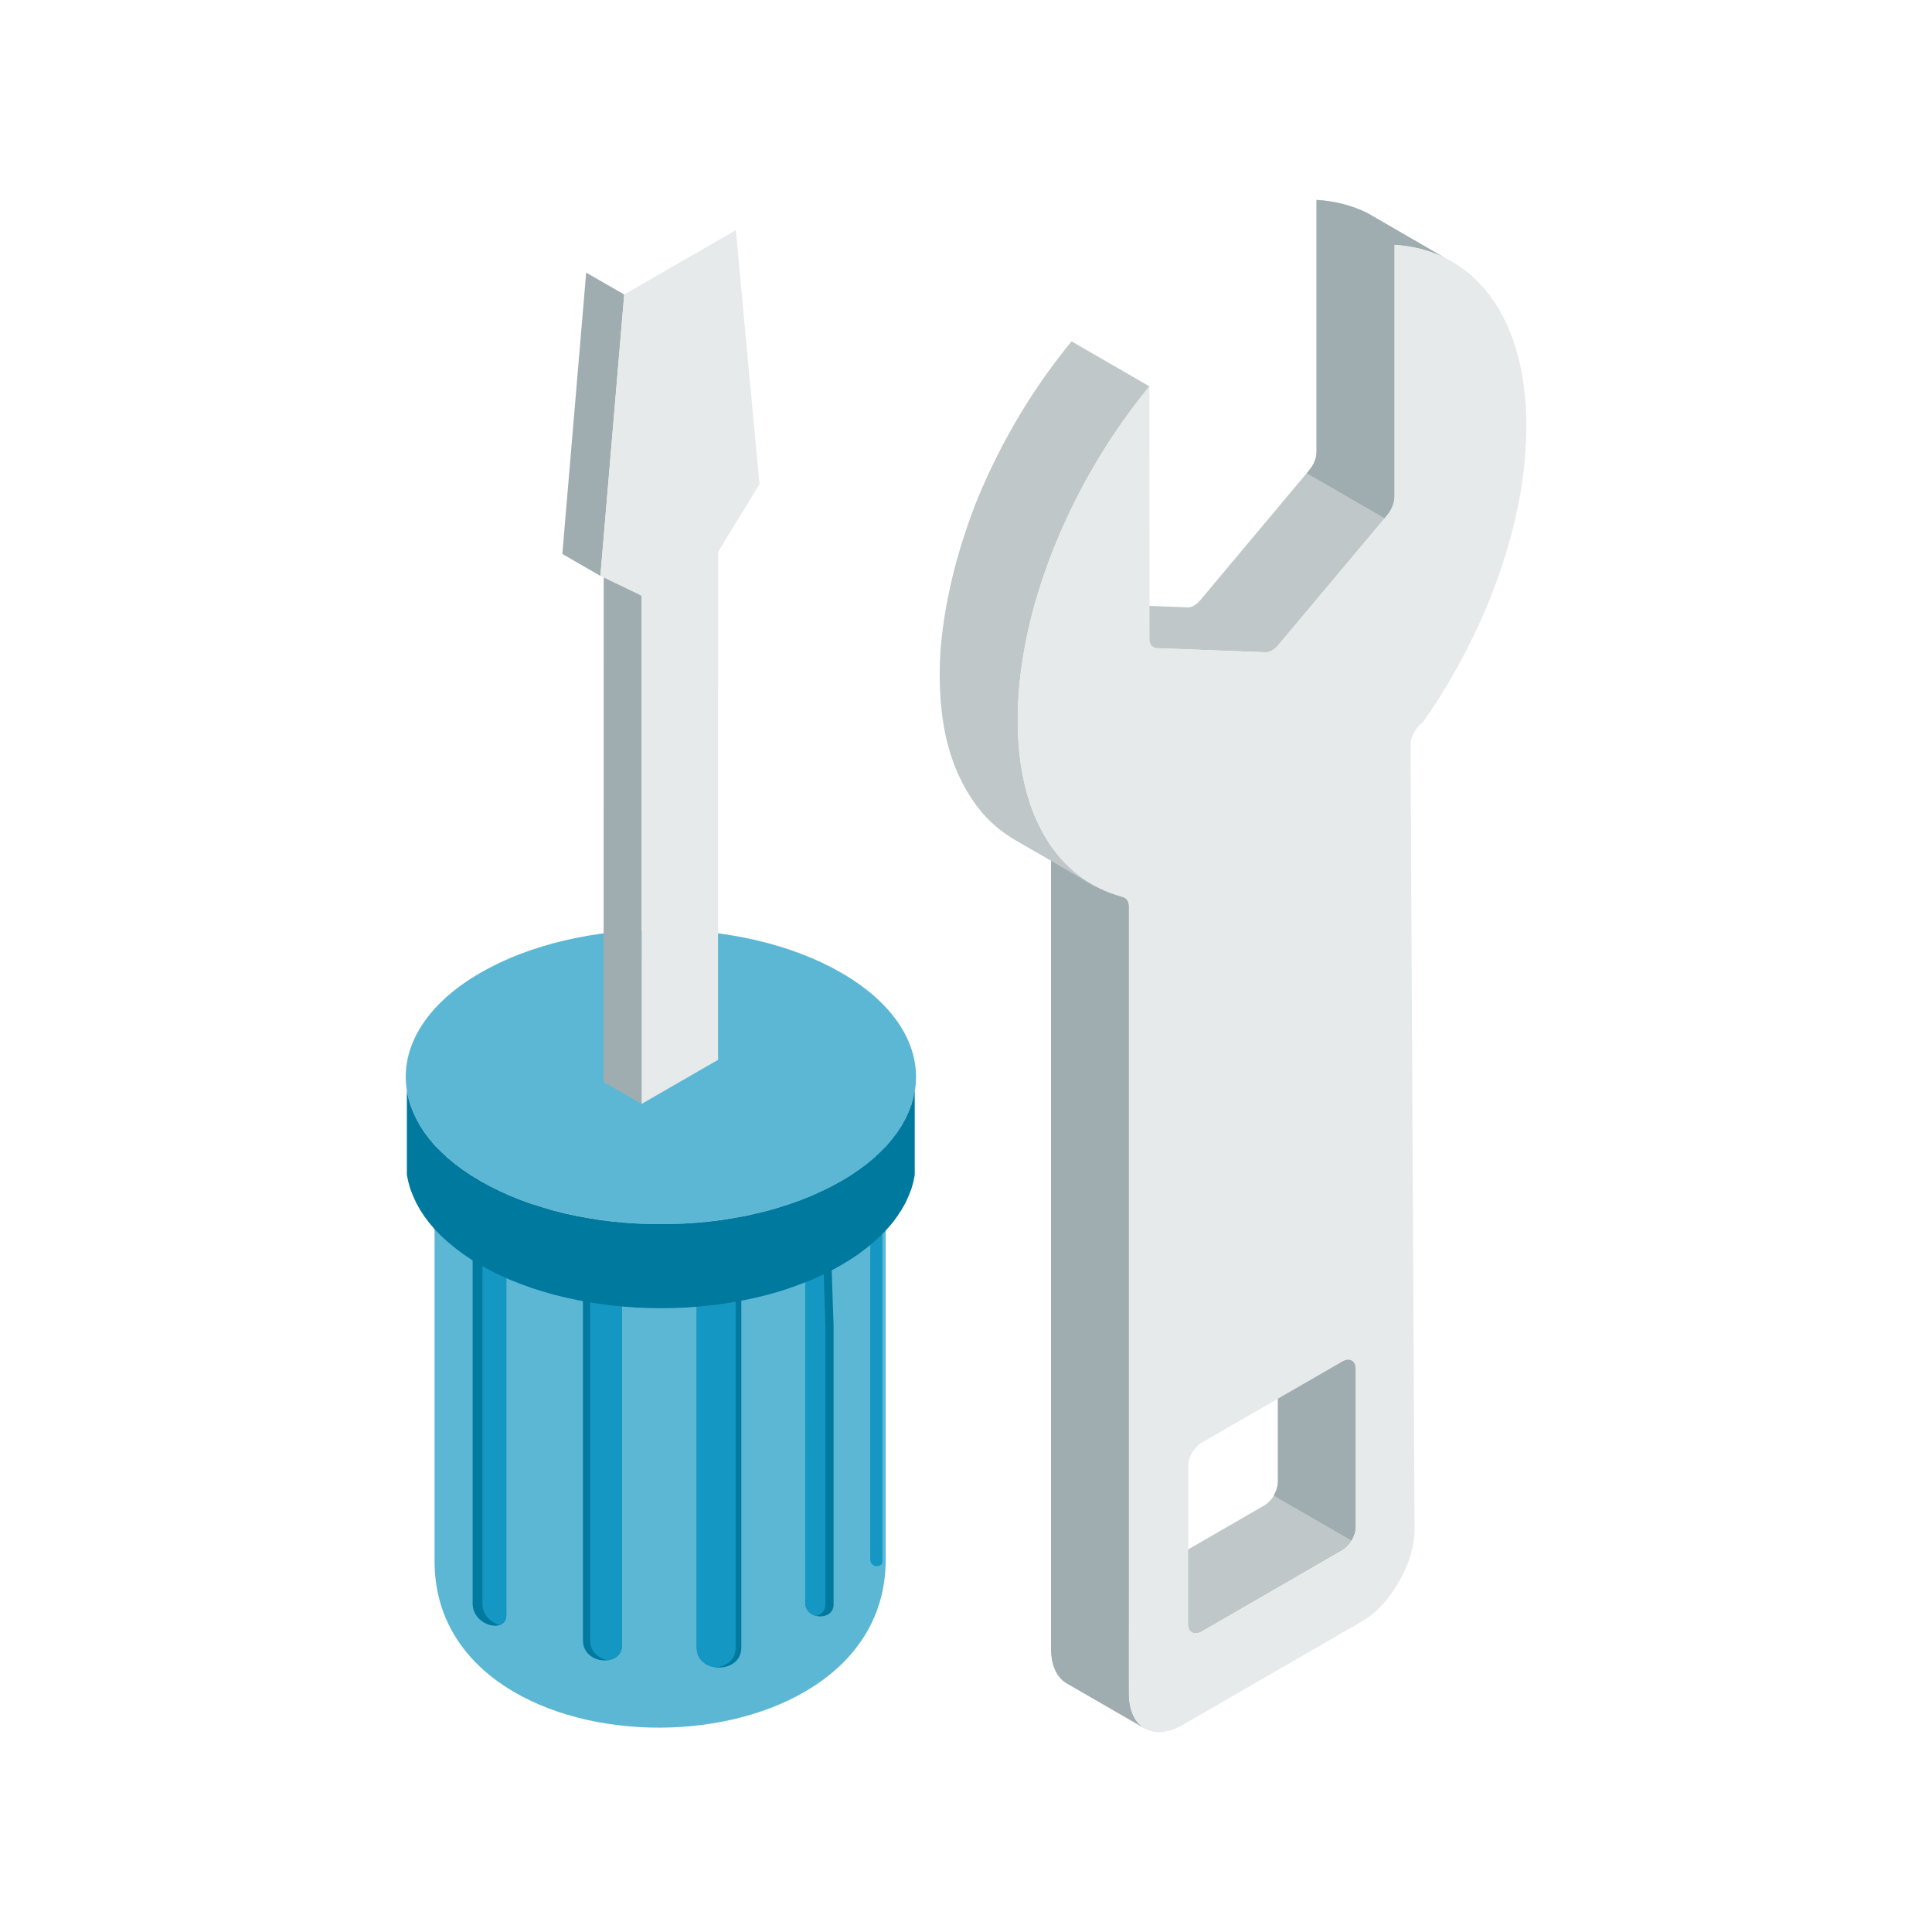 <?xml version="1.0" encoding="utf-8"?>
<!-- Generator: Adobe Illustrator 23.0.1, SVG Export Plug-In . SVG Version: 6.00 Build 0)  -->
<svg version="1.1" id="Layer_1" xmlns="http://www.w3.org/2000/svg" xmlns:xlink="http://www.w3.org/1999/xlink" x="0px" y="0px"
	 viewBox="0 0 300 300" style="enable-background:new 0 0 300 300;" xml:space="preserve">
<style type="text/css">
	.st0{fill-rule:evenodd;clip-rule:evenodd;fill:#2C3E50;}
	.st1{fill-rule:evenodd;clip-rule:evenodd;fill:#9DD6F5;}
	.st2{fill-rule:evenodd;clip-rule:evenodd;fill:#FFFFFF;}
	.st3{fill-rule:evenodd;clip-rule:evenodd;fill:#2980B9;}
	.st4{fill-rule:evenodd;clip-rule:evenodd;fill:#9B59B6;}
	.st5{fill-rule:evenodd;clip-rule:evenodd;fill:#FFCB05;}
	.st6{fill-rule:evenodd;clip-rule:evenodd;fill:#6699FF;}
	.st7{fill-rule:evenodd;clip-rule:evenodd;fill:#9C9C9C;}
	.st8{fill-rule:evenodd;clip-rule:evenodd;fill:#415A73;}
	.st9{fill-rule:evenodd;clip-rule:evenodd;fill:#E6EAEB;}
	.st10{fill-rule:evenodd;clip-rule:evenodd;fill:#E8D6AC;}
	.st11{fill-rule:evenodd;clip-rule:evenodd;fill:#5CB7D5;}
	.st12{fill-rule:evenodd;clip-rule:evenodd;fill:#00799E;}
	.st13{fill-rule:evenodd;clip-rule:evenodd;fill:#3D566E;}
	.st14{fill-rule:evenodd;clip-rule:evenodd;fill:#34485C;}
	.st15{fill-rule:evenodd;clip-rule:evenodd;fill:#1498C3;}
	.st16{fill-rule:evenodd;clip-rule:evenodd;fill:#C2AC78;}
	.st17{fill-rule:evenodd;clip-rule:evenodd;fill:#FFE7BD;}
	.st18{fill-rule:evenodd;clip-rule:evenodd;fill:#1D2833;}
	.st19{fill-rule:evenodd;clip-rule:evenodd;fill:#63C1DB;}
	.st20{fill-rule:evenodd;clip-rule:evenodd;fill:#C5CCD1;}
	.st21{fill-rule:evenodd;clip-rule:evenodd;fill:#BFC7C9;}
	.st22{fill-rule:evenodd;clip-rule:evenodd;fill:#BDBDBD;}
	.st23{fill-rule:evenodd;clip-rule:evenodd;fill:#B3B8BA;}
	.st24{fill-rule:evenodd;clip-rule:evenodd;fill:#A0ADB0;}
	.st25{fill-rule:evenodd;clip-rule:evenodd;fill:#EBEBEB;}
	.st26{fill-rule:evenodd;clip-rule:evenodd;fill:#BF4A3D;}
	.st27{fill-rule:evenodd;clip-rule:evenodd;fill:#943B3B;}
	.st28{fill-rule:evenodd;clip-rule:evenodd;fill:#F25E4B;}
	.st29{fill-rule:evenodd;clip-rule:evenodd;fill:#70913F;}
	.st30{fill-rule:evenodd;clip-rule:evenodd;fill:#89B04D;}
	.st31{fill-rule:evenodd;clip-rule:evenodd;fill:#9BC957;}
	.st32{fill-rule:evenodd;clip-rule:evenodd;fill:#73BCE3;}
	.st33{fill-rule:evenodd;clip-rule:evenodd;fill:#FFED00;}
	.st34{fill-rule:evenodd;clip-rule:evenodd;fill:#222F3B;}
</style>
<g>
	<g>
		<path class="st11" d="M137.53,181.93v60.27c0,34.58-70.05,34.86-70.05,0.24v-60.52l0.2,0.97l0.28,0.97l0.35,0.95l0.45,0.94
			l0.53,0.94l0.6,0.92l0.68,0.91l0.77,0.9l0.85,0.88l0.92,0.85l1,0.83l1.09,0.82l1.16,0.78l1.25,0.76l1.33,0.71l1.36,0.67l1.4,0.63
			l1.45,0.59l1.48,0.53l1.51,0.49l1.54,0.45l1.59,0.39l1.59,0.36l1.64,0.29l1.63,0.27l1.67,0.21l1.67,0.16l1.68,0.12l1.68,0.07
			l1.7,0.03l1.68-0.03l1.68-0.07l1.68-0.12l1.68-0.16l1.65-0.21l1.65-0.27l1.62-0.29l1.6-0.36l1.57-0.39l1.54-0.45l1.51-0.49
			l1.5-0.53l1.43-0.59l1.4-0.63l1.36-0.67l1.32-0.71l1.23-0.76l1.17-0.78l1.09-0.82l1-0.83l0.92-0.85l0.85-0.88l0.76-0.9l0.7-0.91
			l0.6-0.92l0.53-0.94l0.45-0.94l0.35-0.95l0.28-0.97L137.53,181.93z"/>
		<path class="st12" d="M73.39,192.14l0.6,0.41l1.25,0.76l1.33,0.71l1.35,0.68l0.7,0.32v55.77c0,2.94-5.23,1.71-5.23-1.79V192.14z"
			/>
		<path class="st15" d="M74.91,193.11l0.33,0.2l1.33,0.71l1.35,0.68l0.7,0.32v55.77c0,0.83-0.42,1.33-1.02,1.54
			c-1.33-0.35-2.69-1.54-2.69-3.33V193.11z"/>
		<path class="st12" d="M90.52,198.38c0.28,0.04,0.55,0.11,0.83,0.15c0.48,0.09,0.97,0.18,1.45,0.28c0.49,0.08,0.99,0.16,1.48,0.23
			c0.49,0.06,0.98,0.13,1.5,0.18c0.28,0.02,0.56,0.03,0.82,0.04c0,18.49,0,37.69,0,56.16c0,3.53-6.08,3.1-6.08-0.69
			C90.52,235.94,90.52,217.16,90.52,198.38z"/>
		<path class="st15" d="M91.64,198.6l1.15,0.21c0.49,0.08,0.99,0.16,1.48,0.23c0.49,0.06,0.98,0.13,1.5,0.18
			c0.28,0.02,0.56,0.03,0.82,0.04c0,18.49,0,37.69,0,56.16c0,1.42-0.96,2.19-2.13,2.38c-1.44-0.22-2.82-1.27-2.82-3.07V198.6z"/>
		<path class="st12" d="M108.18,200.03l1.05-0.09l1.65-0.21l1.65-0.27l1.62-0.29l0.96-0.22v56.91c0,4.1-6.92,4.1-6.92,0V200.03z"/>
		<path class="st12" d="M125.04,193.66c0.28-0.17,0.56-0.34,0.83-0.51c0.35-0.18,0.72-0.37,1.08-0.57c0.35-0.2,0.7-0.4,1.05-0.6
			c0.32-0.18,0.65-0.37,0.97-0.55c0.15,4.85,0.3,9.71,0.47,14.57c0,14.39,0,28.76,0,43.15c0,2.57-4.41,2.44-4.41-0.31
			C125.04,230.45,125.04,212.05,125.04,193.66z"/>
		<path class="st15" d="M125.04,193.66c0.28-0.17,0.56-0.34,0.83-0.51c0.35-0.18,0.72-0.37,1.08-0.57l0.77-0.43l0.45,13.84
			c0,14.39,0,28.76,0,43.15c0,0.98-0.63,1.57-1.43,1.77c-0.91-0.22-1.7-0.91-1.7-2.08C125.04,230.45,125.04,212.05,125.04,193.66z"
			/>
		<path class="st15" d="M135.13,187.63l0.6-0.92l0.53-0.94l0.45-0.94l0.3-0.83v58.47c0,1.03-1.88,1-1.88-0.32V187.63z"/>
		<path class="st15" d="M108.18,200.03l1.05-0.09l1.65-0.21l1.65-0.27l1.62-0.29l0.08-0.02v56.71c0,1.87-1.45,2.89-3.02,3.05
			c-1.57-0.16-3.02-1.17-3.02-3.05V200.03z"/>
		<path class="st11" d="M74.61,151.05c15.46-8.94,40.55-8.94,56.02,0c15.48,8.93,15.48,23.41,0,32.33
			c-15.46,8.93-40.55,8.94-56.02,0C59.13,174.45,59.14,159.97,74.61,151.05z"/>
		<polygon class="st12" points="142.04,169.41 142.04,182.45 141.82,183.55 141.51,184.64 141.09,185.71 140.6,186.78 
			140.01,187.83 139.33,188.87 138.56,189.9 137.7,190.9 136.74,191.89 135.71,192.84 134.57,193.78 133.35,194.7 132.04,195.59 
			130.62,196.44 129.16,197.25 127.61,198.01 126.04,198.72 124.4,199.36 122.74,199.97 121.05,200.52 119.3,201.02 117.53,201.46 
			115.73,201.85 113.89,202.19 112.04,202.48 110.17,202.72 108.31,202.9 106.41,203.04 104.52,203.11 102.62,203.14 100.71,203.11 
			98.81,203.04 96.93,202.9 95.05,202.72 93.18,202.48 91.33,202.2 89.52,201.85 87.71,201.46 85.94,201.02 84.2,200.52 
			82.48,199.97 80.82,199.36 79.18,198.72 77.61,198.01 76.07,197.25 74.61,196.44 73.19,195.59 71.88,194.7 70.66,193.78 
			69.52,192.84 68.48,191.89 67.52,190.9 66.66,189.9 65.89,188.87 65.21,187.83 64.63,186.78 64.14,185.71 63.72,184.64 
			63.41,183.55 63.18,182.45 63.18,169.41 63.41,170.5 63.72,171.58 64.14,172.66 64.63,173.72 65.21,174.77 65.89,175.82 
			66.66,176.84 67.52,177.86 68.48,178.83 69.52,179.8 70.66,180.74 71.88,181.65 73.19,182.53 74.61,183.39 76.07,184.19 
			77.61,184.95 79.18,185.66 80.82,186.32 82.48,186.92 84.2,187.46 85.94,187.97 87.71,188.42 89.52,188.81 91.33,189.14 
			93.18,189.44 95.05,189.67 96.93,189.85 98.81,189.98 100.71,190.05 102.62,190.08 104.52,190.05 106.41,189.98 108.31,189.85 
			110.17,189.67 112.04,189.44 113.89,189.14 115.73,188.81 117.53,188.4 119.3,187.97 121.05,187.46 122.74,186.92 124.4,186.32 
			126.04,185.66 127.61,184.95 129.16,184.19 130.62,183.39 132.04,182.53 133.35,181.65 134.57,180.74 135.71,179.8 136.74,178.83 
			137.7,177.86 138.56,176.84 139.33,175.82 140.01,174.79 140.6,173.72 141.09,172.66 141.51,171.58 141.82,170.5 		"/>
		<polygon class="st24" points="99.63,171.41 93.73,168.01 93.74,89.11 99.64,92.51 		"/>
		<polygon class="st24" points="93.23,89.43 87.32,86.02 91.02,42.33 96.93,45.73 		"/>
		<polygon class="st9" points="99.63,171.41 99.64,92.51 93.23,89.43 96.93,45.73 114.26,35.74 117.93,75.18 111.52,85.67 
			111.5,115.84 111.5,164.57 		"/>
	</g>
	<g>
		<path class="st21" d="M224.42,40.08l-12.09-7l-0.91-0.42l-0.92-0.37l-0.96-0.32l-0.97-0.28l-1.01-0.23l-1.02-0.18l-1.05-0.14
			l-1.06-0.09V70.2v0.01l-0.03,0.33l-0.04,0.35l-0.09,0.34l-0.13,0.37l-0.15,0.35l-0.18,0.34l-0.23,0.34l-0.24,0.33l-16.93,20.2l0,0
			l-0.23,0.25l-0.23,0.23l-0.24,0.2l-0.26,0.17l-0.25,0.13l-0.24,0.09l-0.24,0.06l-0.25,0.02l-16.76-0.63l-0.28-0.02l-0.24-0.06
			l-0.22-0.11l12.1,6.98l0.22,0.11l0.24,0.06l0.28,0.02l16.76,0.63l0.23-0.02l0.24-0.06l0.27-0.09l0.24-0.13l0.26-0.17l0.25-0.2
			l0.23-0.21l0.23-0.27l0,0l16.93-20.18l0.24-0.33l0.22-0.34l0.2-0.35l0.15-0.35l0.13-0.36l0.09-0.35l0.04-0.35l0.02-0.32l0.02-0.02
			V38.02l1.07,0.09l1.04,0.14l1.02,0.18l1,0.23l0.97,0.28l0.96,0.32l0.92,0.37L224.42,40.08L224.42,40.08z M198.43,230.11v-24.5
			l-0.04-0.46l-0.13-0.38l-0.2-0.29l-0.24-0.22l12.1,6.98l0.24,0.22l0.2,0.29l0.13,0.38l0.03,0.47v24.5l-0.03,0.51l-0.13,0.53
			l-0.2,0.52l-0.24,0.51l-0.31,0.47l-0.37,0.44l-0.39,0.35l-0.41,0.29l-21.85,12.63l-0.43,0.19l-0.39,0.09l-0.35-0.02l-0.31-0.12
			l-9.81-5.66c0,5.27-0.2,10.9,0.03,16.13l0.14,0.88l0.2,0.81l0.29,0.72l0.35,0.65l0.42,0.55l0.48,0.46l0.54,0.37l-12.09-6.98
			l-0.55-0.37l-0.48-0.46l-0.42-0.55l-0.35-0.65l-0.29-0.72l-0.2-0.81l-0.12-0.88l-0.05-0.96l0,0c0-40.75,0-81.49,0-122.24v-0.08
			v-0.05l-5.4-3.11c-2.16-1.27-3.51-2.38-5.19-4.21c-5.89-7.03-7.08-15.92-6.59-24.99l0.07-0.88c0.65-7.76,2.88-16.05,5.79-23.22
			l0.37-0.88c3.56-8.27,7.97-15.68,13.6-22.7l0.54-0.65l12.09,6.98l-0.52,0.65c-3.44,4.29-6.39,8.68-9.08,13.46
			c-3.53,6.41-6.3,12.97-8.28,19.97c-1.22,4.48-2.02,8.74-2.4,13.37c-0.28,4.23-0.23,8,0.46,12.2c0.85,4.6,2.13,8.25,4.81,12.12
			l1.88,2.25l9.38,5.41l0.17,0.14l0.12,0.15l0.13,0.2l0.08,0.22l0.07,0.26l0.03,0.29v0.08c0,20.38,0,40.75,0,61.12
			c0,11.46,0,22.92,0,34.39v7.63v1.99l21.03-12.15l0.41-0.29l0.4-0.37l0.35-0.42l0.31-0.47l0.24-0.51l0.2-0.52l0.13-0.53
			L198.43,230.11L198.43,230.11z M186.39,93.16L186.39,93.16l12.11,6.98L186.39,93.16z"/>
		<polygon class="st24" points="202.91,73.48 215,80.47 215.43,79.96 215.67,79.64 215.89,79.3 216.09,78.95 216.24,78.59 
			216.37,78.23 216.46,77.88 216.5,77.53 216.52,77.21 216.54,77.19 216.54,38.02 217.6,38.12 218.65,38.25 219.67,38.44 
			220.67,38.67 221.64,38.95 222.6,39.27 223.52,39.64 224.42,40.08 212.31,33.07 211.42,32.66 210.49,32.29 209.54,31.97 
			208.57,31.69 207.56,31.45 206.54,31.27 205.5,31.13 204.43,31.04 204.43,70.2 204.43,70.22 204.4,70.54 204.36,70.9 
			204.27,71.23 204.14,71.61 203.99,71.96 203.8,72.3 203.57,72.65 203.32,72.96 		"/>
		<path class="st24" d="M163.2,133.65v0.05v0.08v3.82v3.82v3.81v3.82v3.82v3.82v3.81v3.82v3.82v3.82v3.81v3.82v3.82v3.81v3.82v3.82
			v3.82v3.81v3.82v3.82V214v3.81v3.82v3.82v3.82v3.81v3.82v3.82v3.82v3.81v3.82v3.82l0,0l0.05,0.96l0.12,0.88l0.2,0.81l0.29,0.72
			l0.35,0.65l0.42,0.55l0.48,0.46l0.55,0.37l12.09,6.98l-0.54-0.37l-0.48-0.46l-0.42-0.55l-0.35-0.65l-0.29-0.72l-0.2-0.81
			l-0.14-0.88l-0.03-0.96l0,0v-3.82v-3.82v-3.81v-3.71v-1.94v-1.99v-3.82v-3.81v-3.82v-3.82v-3.82v-3.81v-1.71v-2.11v-3.82v-3.81
			v-3.82v-3.82v-3.82v-3.81v-3.82v-3.82v-3.82v-3.81v-3.82v-3.82v-3.82v-3.81v-3.82v-3.82v-3.81v-3.82v-3.82v-3.82v-0.08l-0.03-0.29
			l-0.07-0.26l-0.08-0.22l-0.13-0.2l-0.12-0.15l-0.17-0.13l-4.92-1.96L163.2,133.65L163.2,133.65z M209.88,239.22l0.04-0.06
			l0.24-0.51l0.2-0.52l0.13-0.53l0.03-0.51v-24.5l-0.03-0.47l-0.13-0.38l-0.2-0.29l-0.24-0.22l-12.1-6.98l0.24,0.22l0.2,0.29
			l0.13,0.38l0.04,0.46v24.5l-0.04,0.51l-0.13,0.53l-0.2,0.52l-0.24,0.51l-0.05,0.06L209.88,239.22z"/>
		<path class="st9" d="M219.05,119.76v-0.06l-0.02-3.95c-0.04-1.2,0.73-2.74,1.81-3.53l0.14-0.11c4.89-6.98,8.92-14.77,11.71-22.67
			c2.76-7.82,4.32-15.77,4.32-23.26c0-9.14-2.33-16.31-6.34-21.13c-3.54-4.25-8.4-6.69-14.13-7.03v39.16l-0.02,0.02
			c0,0.86-0.4,1.91-1.09,2.76l-16.93,20.18l0,0c-0.6,0.71-1.33,1.17-1.96,1.14l-16.76-0.63c-0.76,0.06-1.29-0.49-1.28-1.5
			l-0.02-39.16c-5.72,6.94-10.57,14.99-14.12,23.35c-4.01,9.43-6.34,19.29-6.34,28.43l0,0v0.02c0,7.47,1.56,13.63,4.31,18.25
			c2.86,4.78,6.97,7.92,12,9.24c0.55,0.09,0.94,0.59,0.97,1.4v0.08c0,40.75,0,81.49,0,122.24l0,0c0,2.65,0.94,4.52,2.45,5.4
			c1.53,0.88,3.62,0.76,5.92-0.57l27.6-15.94c1.19-0.68,2.27-1.52,3.24-2.56c0.97-1.05,1.89-2.28,2.71-3.72
			c0.82-1.42,1.43-2.82,1.83-4.21c0.4-1.38,0.6-2.73,0.6-4.07C219.45,198.14,219.25,158.95,219.05,119.76L219.05,119.76z
			 M208.44,240.72l-21.85,12.63c-1.15,0.66-2.09,0.13-2.09-1.21v-24.5c0-1.34,0.94-2.96,2.09-3.62l21.85-12.61
			c1.15-0.66,2.08-0.12,2.08,1.21v24.5C210.53,238.44,209.6,240.06,208.44,240.72z"/>
	</g>
</g>
</svg>
